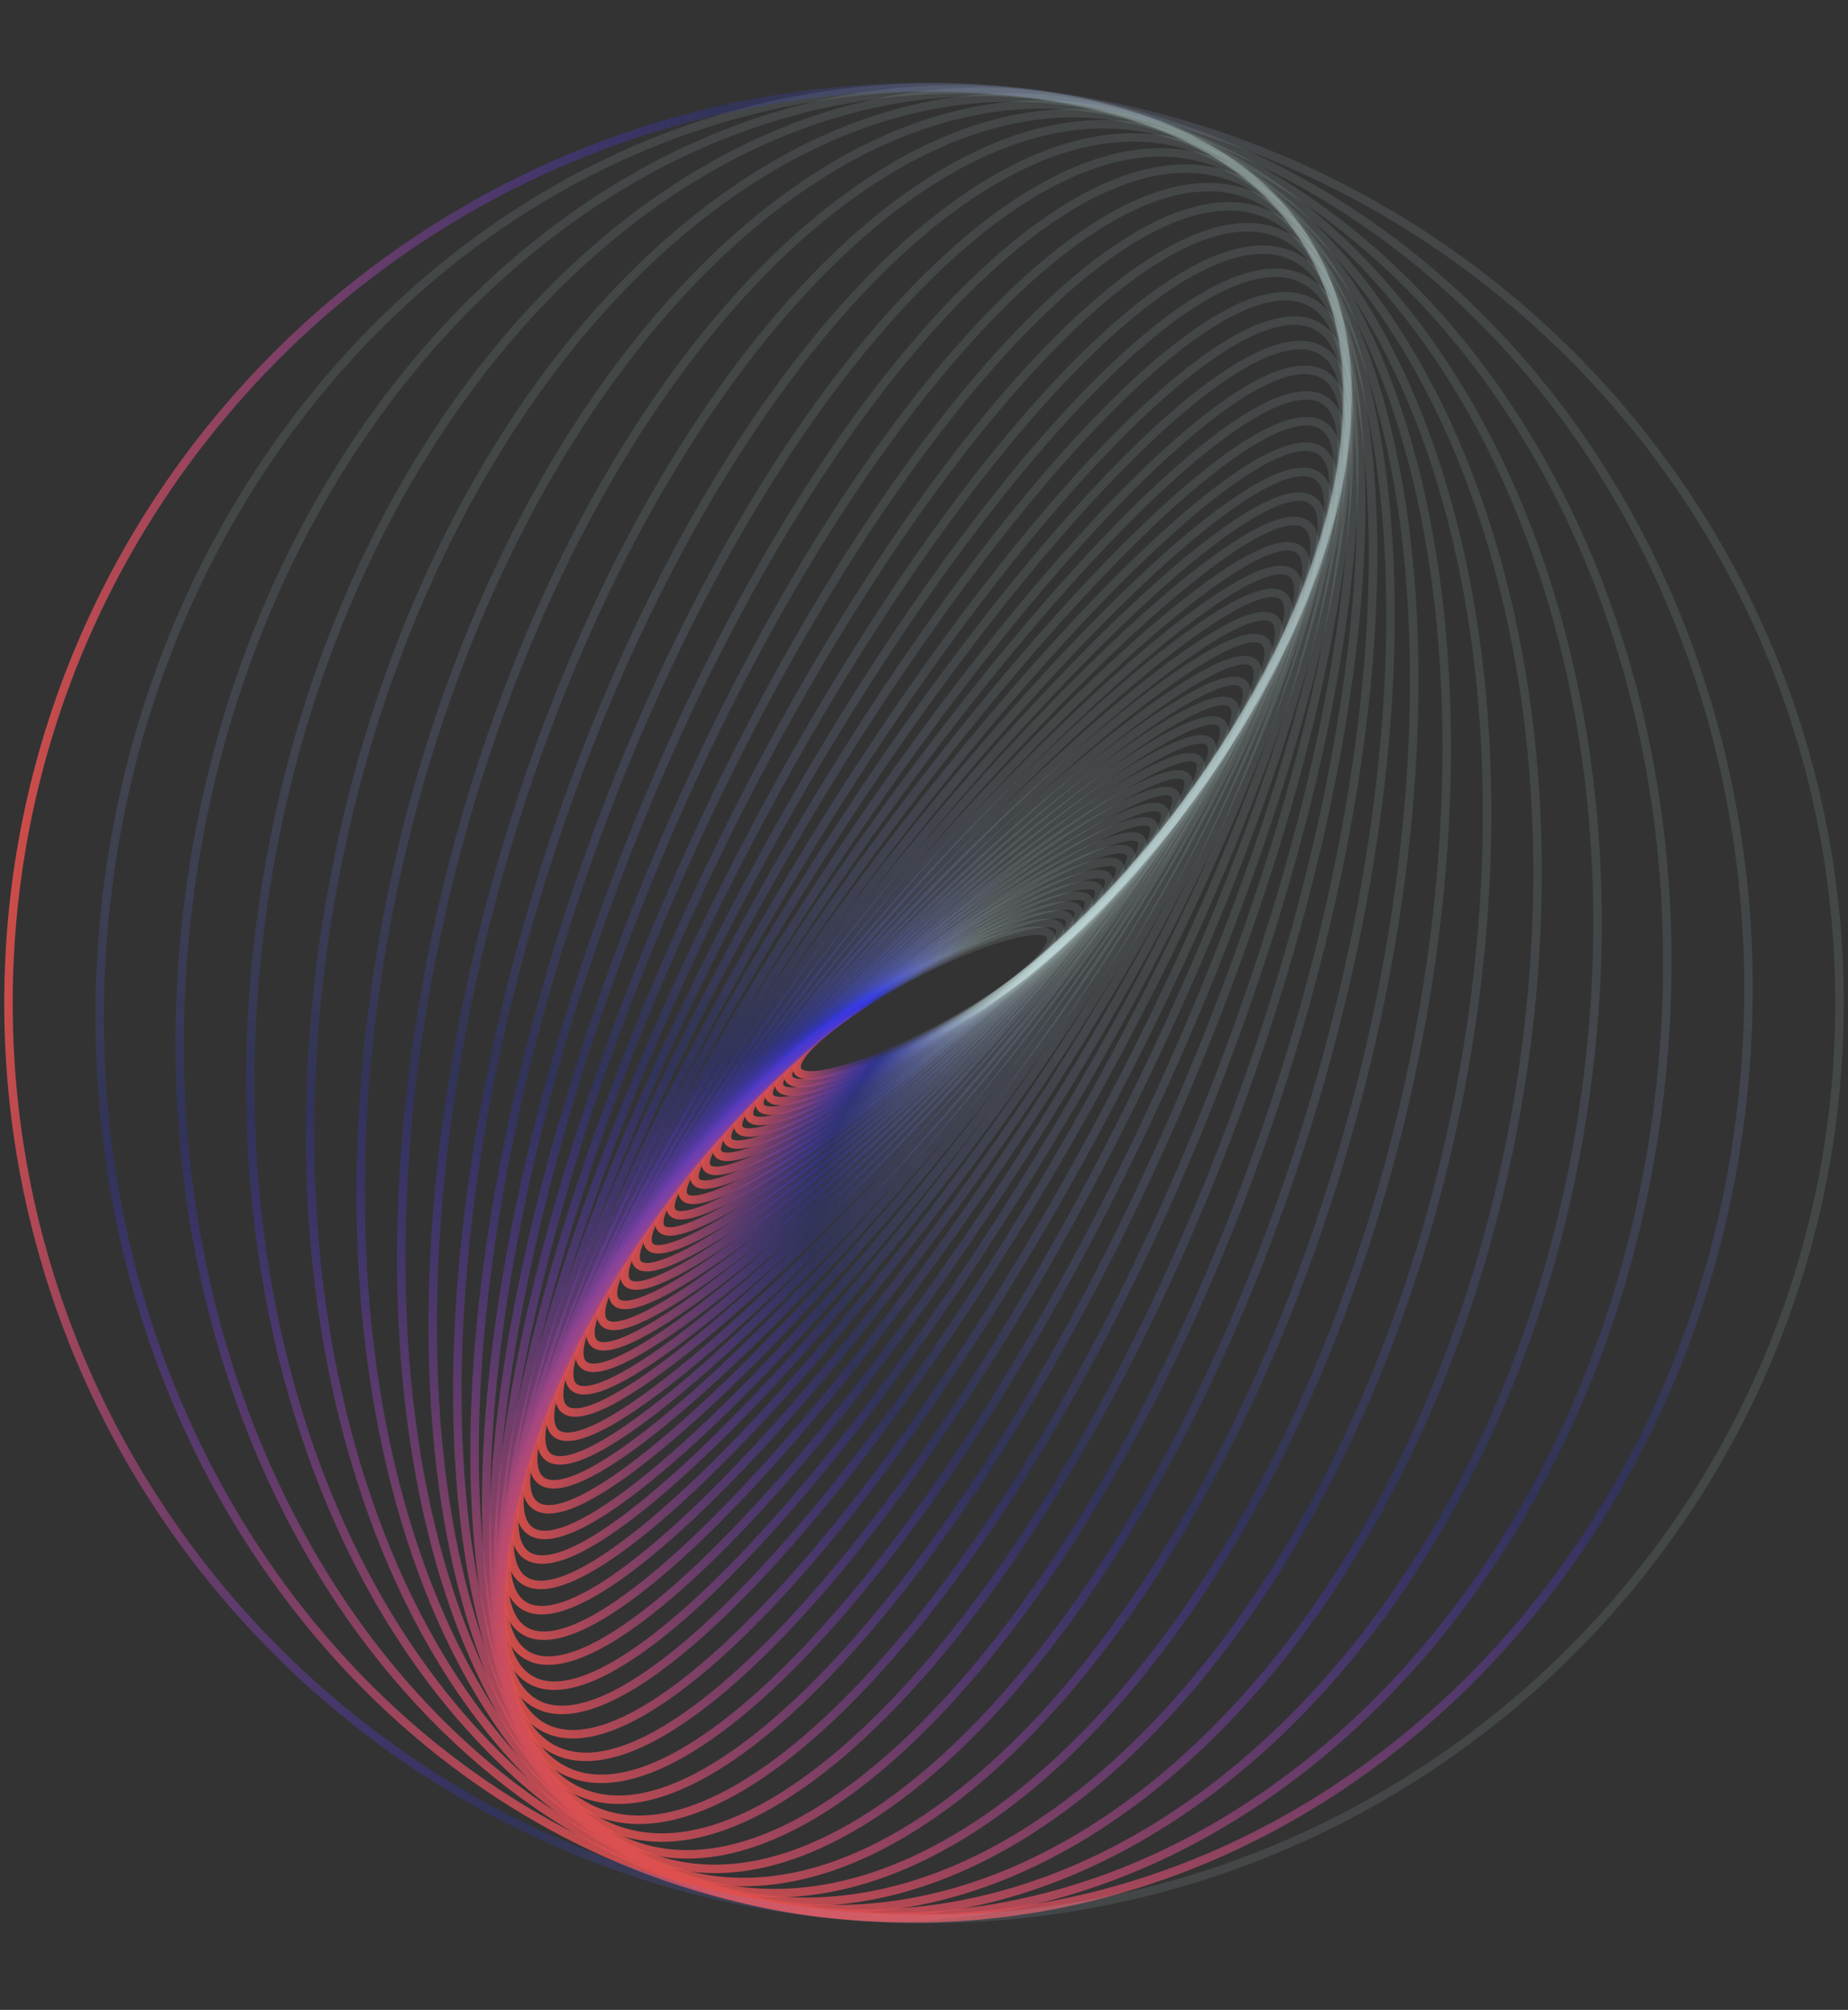 <svg width="218" height="237" viewBox="0 0 218 237" fill="none" xmlns="http://www.w3.org/2000/svg">
<rect x="0" y="0" width="218" height="237" fill="#333333" stroke="none"/>
<path d="M110.659 121.388C118.913 117.003 124.863 112.054 123.949 110.335C123.036 108.615 115.604 110.776 107.351 115.161C99.097 119.547 93.147 124.495 94.06 126.215C94.974 127.934 102.406 125.773 110.659 121.388Z" stroke="url(#paint0_linear_1122_13283)" stroke-miterlimit="10"/>
<path d="M110.788 121.466C119.606 116.556 125.961 111.15 124.982 109.392C124.003 107.635 116.061 110.19 107.244 115.1C98.426 120.01 92.071 125.415 93.05 127.173C94.029 128.931 101.97 126.376 110.788 121.466Z" stroke="url(#paint1_linear_1122_13283)" stroke-miterlimit="10"/>
<path d="M110.953 121.518C120.378 116.032 127.17 110.13 126.126 108.335C125.081 106.54 116.594 109.532 107.17 115.017C97.745 120.503 90.953 126.405 91.997 128.201C93.042 129.996 101.529 127.004 110.953 121.518Z" stroke="url(#paint2_linear_1122_13283)" stroke-miterlimit="10"/>
<path d="M110.981 121.624C121.022 115.528 128.262 109.102 127.151 107.271C126.039 105.44 116.998 108.898 106.956 114.994C96.914 121.09 89.674 127.515 90.786 129.346C91.897 131.177 100.939 127.72 110.981 121.624Z" stroke="url(#paint3_linear_1122_13283)" stroke-miterlimit="10"/>
<path d="M111.167 121.679C121.839 114.936 129.535 107.956 128.356 106.091C127.177 104.225 117.57 108.18 106.898 114.923C96.226 121.667 88.53 128.646 89.709 130.512C90.888 132.377 100.495 128.423 111.167 121.679Z" stroke="url(#paint4_linear_1122_13283)" stroke-miterlimit="10"/>
<path d="M111.265 121.708C122.604 114.262 130.785 106.687 129.538 104.788C128.291 102.889 118.089 107.386 106.75 114.832C95.411 122.277 87.23 129.853 88.477 131.752C89.723 133.651 99.926 129.154 111.265 121.708Z" stroke="url(#paint5_linear_1122_13283)" stroke-miterlimit="10"/>
<path d="M111.366 121.855C123.38 113.67 132.039 105.447 130.705 103.49C129.371 101.532 118.55 106.58 106.536 114.765C94.521 122.951 85.862 131.173 87.196 133.131C88.53 135.088 99.351 130.04 111.366 121.855Z" stroke="url(#paint6_linear_1122_13283)" stroke-miterlimit="10"/>
<path d="M111.527 121.943C124.252 112.959 133.414 104.044 131.992 102.029C130.57 100.014 119.101 105.663 106.376 114.647C93.651 123.63 84.489 132.545 85.911 134.56C87.334 136.575 98.802 130.926 111.527 121.943Z" stroke="url(#paint7_linear_1122_13283)" stroke-miterlimit="10"/>
<path d="M111.733 122.013C125.148 112.21 134.797 102.585 133.285 100.515C131.772 98.445 119.671 104.714 106.255 114.517C92.84 124.321 83.191 133.946 84.704 136.016C86.216 138.085 98.318 131.816 111.733 122.013Z" stroke="url(#paint8_linear_1122_13283)" stroke-miterlimit="10"/>
<path d="M111.916 122.189C126.053 111.509 136.214 101.129 134.61 99.005C133.006 96.882 120.244 103.82 106.107 114.5C91.969 125.181 81.808 135.561 83.412 137.684C85.016 139.808 97.778 132.87 111.916 122.189Z" stroke="url(#paint9_linear_1122_13283)" stroke-miterlimit="10"/>
<path d="M112.17 122.25C127.059 110.627 137.736 99.421 136.019 97.221C134.301 95.021 120.839 102.66 105.951 114.283C91.062 125.906 80.385 137.112 82.102 139.312C83.82 141.512 97.281 133.873 112.17 122.25Z" stroke="url(#paint10_linear_1122_13283)" stroke-miterlimit="10"/>
<path d="M112.309 122.439C127.924 109.854 139.097 97.808 137.264 95.534C135.431 93.26 121.287 101.619 105.672 114.204C90.057 126.788 78.884 138.834 80.717 141.108C82.55 143.382 96.694 135.023 112.309 122.439Z" stroke="url(#paint11_linear_1122_13283)" stroke-miterlimit="10"/>
<path d="M112.471 122.536C128.838 108.924 140.524 95.988 138.574 93.643C136.623 91.298 121.774 100.431 105.408 114.043C89.041 127.655 77.355 140.591 79.305 142.936C81.256 145.281 96.105 136.148 112.471 122.536Z" stroke="url(#paint12_linear_1122_13283)" stroke-miterlimit="10"/>
<path d="M112.748 122.631C129.867 107.946 142.066 94.085 139.995 91.671C137.924 89.257 122.368 99.205 105.25 113.89C88.131 128.575 75.933 142.436 78.003 144.85C80.074 147.264 95.63 137.316 112.748 122.631Z" stroke="url(#paint13_linear_1122_13283)" stroke-miterlimit="10"/>
<path d="M113.037 122.832C130.929 107.009 143.638 92.151 141.423 89.647C139.209 87.144 122.909 97.941 105.017 113.765C87.125 129.588 74.416 144.446 76.631 146.95C78.845 149.454 95.145 138.656 113.037 122.832Z" stroke="url(#paint14_linear_1122_13283)" stroke-miterlimit="10"/>
<path d="M113.311 123.035C131.945 106.047 145.119 90.157 142.736 87.543C140.353 84.929 123.315 96.581 104.681 113.569C86.047 130.556 72.873 146.446 75.256 149.06C77.639 151.674 94.677 140.022 113.311 123.035Z" stroke="url(#paint15_linear_1122_13283)" stroke-miterlimit="10"/>
<path d="M113.671 123.193C133.042 104.992 146.672 88.033 144.117 85.313C141.561 82.593 123.787 95.143 104.417 113.343C85.046 131.544 71.415 148.504 73.971 151.224C76.527 153.943 94.301 141.394 113.671 123.193Z" stroke="url(#paint16_linear_1122_13283)" stroke-miterlimit="10"/>
<path d="M113.987 123.371C134.084 103.91 148.16 85.847 145.428 83.026C142.697 80.205 124.191 93.695 104.095 113.156C83.998 132.617 69.922 150.68 72.653 153.501C75.385 156.322 93.891 142.833 113.987 123.371Z" stroke="url(#paint17_linear_1122_13283)" stroke-miterlimit="10"/>
<path d="M114.309 123.643C135.142 102.851 149.652 83.612 146.718 80.672C143.784 77.732 124.516 92.204 103.683 112.996C82.85 133.788 68.34 153.027 71.274 155.967C74.208 158.907 93.476 144.435 114.309 123.643Z" stroke="url(#paint18_linear_1122_13283)" stroke-miterlimit="10"/>
<path d="M114.708 123.826C136.219 101.695 151.11 81.279 147.968 78.225C144.827 75.172 124.842 90.637 103.331 112.768C81.821 134.899 66.93 155.315 70.071 158.369C73.213 161.422 93.198 145.957 114.708 123.826Z" stroke="url(#paint19_linear_1122_13283)" stroke-miterlimit="10"/>
<path d="M115.149 124.064C137.341 100.52 152.575 78.835 149.174 75.629C145.774 72.424 125.027 88.912 102.835 112.457C80.643 136.001 65.409 157.686 68.81 160.892C72.21 164.097 92.957 147.609 115.149 124.064Z" stroke="url(#paint20_linear_1122_13283)" stroke-miterlimit="10"/>
<path d="M115.604 124.318C138.438 99.332 153.996 76.379 150.355 73.051C146.713 69.723 125.251 87.281 102.418 112.267C79.584 137.253 64.026 160.206 67.667 163.534C71.309 166.862 92.771 149.304 115.604 124.318Z" stroke="url(#paint21_linear_1122_13283)" stroke-miterlimit="10"/>
<path d="M116.102 124.547C139.529 98.087 155.329 73.813 151.393 70.328C147.457 66.843 125.275 85.467 101.848 111.926C78.421 138.386 62.62 162.66 66.557 166.145C70.493 169.63 92.675 151.006 116.102 124.547Z" stroke="url(#paint22_linear_1122_13283)" stroke-miterlimit="10"/>
<path d="M116.739 124.929C140.739 96.945 156.739 71.296 152.478 67.641C148.216 63.986 125.306 83.709 101.306 111.694C77.307 139.678 61.306 165.327 65.568 168.982C69.83 172.637 92.74 152.914 116.739 124.929Z" stroke="url(#paint23_linear_1122_13283)" stroke-miterlimit="10"/>
<path d="M117.293 125.213C141.789 95.696 157.922 68.677 153.327 64.864C148.732 61.05 125.15 81.887 100.654 111.404C76.158 140.921 60.026 167.94 64.62 171.753C69.215 175.566 92.798 154.729 117.293 125.213Z" stroke="url(#paint24_linear_1122_13283)" stroke-miterlimit="10"/>
<path d="M118.02 125.47C142.979 94.36 159.17 65.898 154.183 61.898C149.197 57.897 124.921 79.872 99.962 110.982C75.003 142.091 58.812 170.553 63.798 174.554C68.785 178.554 93.061 156.579 118.02 125.47Z" stroke="url(#paint25_linear_1122_13283)" stroke-miterlimit="10"/>
<path d="M118.795 125.86C144.142 93.156 160.303 63.244 154.89 59.049C149.478 54.854 124.543 77.965 99.196 110.669C73.849 143.373 57.688 173.285 63.1 177.48C68.513 181.675 93.448 158.563 118.795 125.86Z" stroke="url(#paint26_linear_1122_13283)" stroke-miterlimit="10"/>
<path d="M119.671 126.309C145.345 91.979 161.376 60.573 155.477 56.161C149.577 51.749 123.982 76.002 98.308 110.332C72.633 144.662 56.602 176.068 62.502 180.48C68.401 184.891 93.996 160.638 119.671 126.309Z" stroke="url(#paint27_linear_1122_13283)" stroke-miterlimit="10"/>
<path d="M120.561 126.634C146.457 90.696 162.264 57.826 155.866 53.215C149.468 48.605 123.289 74.002 97.393 109.94C71.497 145.878 55.69 178.749 62.088 183.359C68.486 187.969 94.665 162.573 120.561 126.634Z" stroke="url(#paint28_linear_1122_13283)" stroke-miterlimit="10"/>
<path d="M121.599 127.05C147.648 89.474 163.101 55.085 156.114 50.241C149.127 45.397 122.345 71.933 96.296 109.509C70.246 147.086 54.793 181.475 61.781 186.318C68.768 191.162 95.549 164.627 121.599 127.05Z" stroke="url(#paint29_linear_1122_13283)" stroke-miterlimit="10"/>
<path d="M122.835 127.461C148.949 88.238 163.921 52.316 156.277 47.226C148.632 42.136 121.265 69.806 95.151 109.029C69.037 148.252 54.064 184.175 61.709 189.265C69.354 194.354 96.721 166.684 122.835 127.461Z" stroke="url(#paint30_linear_1122_13283)" stroke-miterlimit="10"/>
<path d="M124.137 127.886C150.221 87.014 164.602 49.565 156.258 44.24C147.914 38.915 120.005 67.731 93.921 108.602C67.837 149.474 53.456 186.923 61.799 192.248C70.143 197.573 98.053 168.757 124.137 127.886Z" stroke="url(#paint31_linear_1122_13283)" stroke-miterlimit="10"/>
<path d="M125.623 128.384C151.542 85.918 165.121 46.957 155.952 41.36C146.783 35.764 118.338 65.652 92.419 108.118C66.5 150.584 52.921 189.546 62.09 195.142C71.259 200.738 99.704 170.85 125.623 128.384Z" stroke="url(#paint32_linear_1122_13283)" stroke-miterlimit="10"/>
<path d="M127.208 128.875C152.862 84.816 165.52 44.36 155.48 38.514C145.44 32.668 116.504 63.645 90.849 107.704C65.195 151.763 52.538 192.219 62.578 198.065C72.618 203.911 101.554 172.933 127.208 128.875Z" stroke="url(#paint33_linear_1122_13283)" stroke-miterlimit="10"/>
<path d="M128.943 129.349C154.204 83.727 165.73 41.787 154.687 35.672C143.644 29.557 114.213 61.583 88.951 107.204C63.69 152.825 52.163 194.766 63.207 200.881C74.25 206.996 103.681 174.97 128.943 129.349Z" stroke="url(#paint34_linear_1122_13283)" stroke-miterlimit="10"/>
<path d="M131.065 129.909C155.817 82.758 166.007 39.35 153.824 32.955C141.641 26.559 111.699 59.598 86.947 106.749C62.195 153.9 52.005 197.308 64.188 203.703C76.371 210.099 106.312 177.06 131.065 129.909Z" stroke="url(#paint35_linear_1122_13283)" stroke-miterlimit="10"/>
<path d="M133.353 130.357C157.449 81.74 166.093 36.931 152.66 30.273C139.226 23.614 108.802 57.628 84.705 106.245C60.608 154.862 51.964 199.671 65.398 206.329C78.831 212.988 109.256 178.974 133.353 130.357Z" stroke="url(#paint36_linear_1122_13283)" stroke-miterlimit="10"/>
<path d="M135.937 130.806C159.248 80.767 166.102 34.591 151.246 27.671C136.391 20.75 105.45 55.705 82.138 105.744C58.827 155.784 51.973 201.959 66.829 208.88C81.685 215.801 112.625 180.846 135.937 130.806Z" stroke="url(#paint37_linear_1122_13283)" stroke-miterlimit="10"/>
<path d="M138.704 131.224C161.083 79.843 165.911 32.391 149.488 25.238C133.065 18.085 101.61 53.94 79.231 105.322C56.852 156.703 52.025 204.155 68.448 211.308C84.871 218.461 116.326 182.606 138.704 131.224Z" stroke="url(#paint38_linear_1122_13283)" stroke-miterlimit="10"/>
<path d="M141.979 131.682C163.287 79.043 165.783 30.389 147.555 23.01C129.327 15.631 97.276 52.322 75.968 104.962C54.66 157.602 52.164 206.256 70.392 213.635C88.62 221.013 120.671 184.322 141.979 131.682Z" stroke="url(#paint39_linear_1122_13283)" stroke-miterlimit="10"/>
<path d="M145.568 131.949C165.661 78.139 165.56 28.398 145.344 20.849C125.127 13.3 92.45 50.802 72.357 104.612C52.265 158.421 52.365 208.163 72.582 215.711C92.799 223.26 125.476 185.758 145.568 131.949Z" stroke="url(#paint40_linear_1122_13283)" stroke-miterlimit="10"/>
<path d="M149.681 132.213C168.424 77.335 165.395 26.624 142.916 18.947C120.437 11.269 87.02 49.532 68.277 104.41C49.534 159.287 52.563 209.998 75.042 217.676C97.521 225.353 130.938 187.09 149.681 132.213Z" stroke="url(#paint41_linear_1122_13283)" stroke-miterlimit="10"/>
<path d="M154.296 132.29C171.555 76.451 165.263 24.915 140.242 17.181C115.222 9.448 80.947 48.445 63.688 104.285C46.429 160.124 52.721 211.66 77.742 219.393C102.762 227.127 137.037 188.13 154.296 132.29Z" stroke="url(#paint42_linear_1122_13283)" stroke-miterlimit="10"/>
<path d="M159.402 132.216C175.058 75.504 165.156 23.293 137.286 15.599C109.415 7.905 74.129 47.641 58.473 104.353C42.817 161.064 52.719 213.275 80.59 220.97C108.461 228.664 143.746 188.927 159.402 132.216Z" stroke="url(#paint43_linear_1122_13283)" stroke-miterlimit="10"/>
<path d="M165.244 131.936C179.187 74.476 165.307 21.785 134.243 14.248C103.179 6.71 66.695 47.181 52.752 104.641C38.81 162.101 52.69 214.792 83.754 222.329C114.818 229.867 151.302 189.396 165.244 131.936Z" stroke="url(#paint44_linear_1122_13283)" stroke-miterlimit="10"/>
<path d="M171.681 131.368C183.801 73.297 165.555 20.363 130.929 13.137C96.303 5.91 58.408 47.127 46.288 105.198C34.169 163.268 52.414 216.202 87.04 223.429C121.667 230.655 159.562 189.438 171.681 131.368Z" stroke="url(#paint45_linear_1122_13283)" stroke-miterlimit="10"/>
<path d="M178.956 130.511C189.175 71.913 166.128 18.946 127.478 12.205C88.828 5.465 49.212 47.504 38.992 106.102C28.773 164.7 51.82 217.667 90.47 224.408C129.12 231.148 168.736 189.109 178.956 130.511Z" stroke="url(#paint46_linear_1122_13283)" stroke-miterlimit="10"/>
<path d="M187.027 129.153C195.273 70.143 167.018 17.423 123.918 11.4C80.817 5.377 39.193 48.332 30.947 107.342C22.7 166.352 50.955 219.071 94.056 225.094C137.156 231.117 178.781 188.162 187.027 129.153Z" stroke="url(#paint47_linear_1122_13283)" stroke-miterlimit="10"/>
<path d="M195.95 127.421C202.167 68.135 168.251 15.988 120.196 10.948C72.141 5.908 28.144 49.883 21.926 109.17C15.709 168.456 49.624 220.603 97.68 225.643C145.735 230.683 189.732 186.707 195.95 127.421Z" stroke="url(#paint48_linear_1122_13283)" stroke-miterlimit="10"/>
<path d="M205.963 125.029C210.124 65.525 170.089 14.253 116.542 10.509C62.995 6.765 16.214 51.967 12.053 111.47C7.892 170.974 47.928 222.246 101.475 225.99C155.021 229.735 201.802 184.533 205.963 125.029Z" stroke="url(#paint49_linear_1122_13283)" stroke-miterlimit="10"/>
<path d="M109 226.287C168.647 226.287 217 177.934 217 118.287C217 58.64 168.647 10.287 109 10.287C49.353 10.287 1 58.64 1 118.287C1 177.934 49.353 226.287 109 226.287Z" stroke="url(#paint50_linear_1122_13283)" stroke-miterlimit="10"/>
<defs>
<linearGradient id="paint0_linear_1122_13283" x1="92.406" y1="123.102" x2="124.893" y2="125.085" gradientUnits="userSpaceOnUse">
<stop stop-color="#FF5530"/>
<stop offset="0.349" stop-color="#2C34EB" stop-opacity="0.2"/>
<stop offset="0.656" stop-color="#DDF9F9" stop-opacity="0.1"/>
</linearGradient>
<linearGradient id="paint1_linear_1122_13283" x1="91.277" y1="123.99" x2="125.926" y2="126.11" gradientUnits="userSpaceOnUse">
<stop stop-color="#FF5530"/>
<stop offset="0.349" stop-color="#2C34EB" stop-opacity="0.2"/>
<stop offset="0.656" stop-color="#DDF9F9" stop-opacity="0.1"/>
</linearGradient>
<linearGradient id="paint2_linear_1122_13283" x1="90.106" y1="124.95" x2="127.029" y2="127.276" gradientUnits="userSpaceOnUse">
<stop stop-color="#FF5530"/>
<stop offset="0.349" stop-color="#2C34EB" stop-opacity="0.2"/>
<stop offset="0.656" stop-color="#DDF9F9" stop-opacity="0.1"/>
</linearGradient>
<linearGradient id="paint3_linear_1122_13283" x1="88.773" y1="126.031" x2="127.994" y2="128.579" gradientUnits="userSpaceOnUse">
<stop stop-color="#FF5530"/>
<stop offset="0.349" stop-color="#2C34EB" stop-opacity="0.2"/>
<stop offset="0.656" stop-color="#DDF9F9" stop-opacity="0.1"/>
</linearGradient>
<linearGradient id="paint4_linear_1122_13283" x1="87.574" y1="127.134" x2="129.122" y2="129.914" gradientUnits="userSpaceOnUse">
<stop stop-color="#FF5530"/>
<stop offset="0.349" stop-color="#2C34EB" stop-opacity="0.2"/>
<stop offset="0.656" stop-color="#DDF9F9" stop-opacity="0.1"/>
</linearGradient>
<linearGradient id="paint5_linear_1122_13283" x1="86.219" y1="128.313" x2="130.175" y2="131.39" gradientUnits="userSpaceOnUse">
<stop stop-color="#FF5530"/>
<stop offset="0.349" stop-color="#2C34EB" stop-opacity="0.2"/>
<stop offset="0.656" stop-color="#DDF9F9" stop-opacity="0.1"/>
</linearGradient>
<linearGradient id="paint6_linear_1122_13283" x1="84.781" y1="129.586" x2="131.422" y2="132.674" gradientUnits="userSpaceOnUse">
<stop stop-color="#FF5530"/>
<stop offset="0.349" stop-color="#2C34EB" stop-opacity="0.2"/>
<stop offset="0.656" stop-color="#DDF9F9" stop-opacity="0.1"/>
</linearGradient>
<linearGradient id="paint7_linear_1122_13283" x1="83.336" y1="130.912" x2="132.765" y2="134.051" gradientUnits="userSpaceOnUse">
<stop stop-color="#FF5530"/>
<stop offset="0.349" stop-color="#2C34EB" stop-opacity="0.2"/>
<stop offset="0.656" stop-color="#DDF9F9" stop-opacity="0.1"/>
</linearGradient>
<linearGradient id="paint8_linear_1122_13283" x1="81.965" y1="132.268" x2="134.162" y2="135.389" gradientUnits="userSpaceOnUse">
<stop stop-color="#FF5530"/>
<stop offset="0.349" stop-color="#2C34EB" stop-opacity="0.2"/>
<stop offset="0.656" stop-color="#DDF9F9" stop-opacity="0.1"/>
</linearGradient>
<linearGradient id="paint9_linear_1122_13283" x1="80.508" y1="133.84" x2="135.563" y2="136.986" gradientUnits="userSpaceOnUse">
<stop stop-color="#FF5530"/>
<stop offset="0.349" stop-color="#2C34EB" stop-opacity="0.2"/>
<stop offset="0.656" stop-color="#DDF9F9" stop-opacity="0.1"/>
</linearGradient>
<linearGradient id="paint10_linear_1122_13283" x1="78.992" y1="135.328" x2="137.304" y2="138.203" gradientUnits="userSpaceOnUse">
<stop stop-color="#FF5530"/>
<stop offset="0.349" stop-color="#2C34EB" stop-opacity="0.2"/>
<stop offset="0.656" stop-color="#DDF9F9" stop-opacity="0.1"/>
</linearGradient>
<linearGradient id="paint11_linear_1122_13283" x1="77.398" y1="136.99" x2="138.949" y2="139.513" gradientUnits="userSpaceOnUse">
<stop stop-color="#FF5530"/>
<stop offset="0.349" stop-color="#2C34EB" stop-opacity="0.2"/>
<stop offset="0.656" stop-color="#DDF9F9" stop-opacity="0.1"/>
</linearGradient>
<linearGradient id="paint12_linear_1122_13283" x1="75.773" y1="138.689" x2="140.662" y2="140.869" gradientUnits="userSpaceOnUse">
<stop stop-color="#FF5530"/>
<stop offset="0.349" stop-color="#2C34EB" stop-opacity="0.2"/>
<stop offset="0.656" stop-color="#DDF9F9" stop-opacity="0.1"/>
</linearGradient>
<linearGradient id="paint13_linear_1122_13283" x1="74.254" y1="140.479" x2="142.528" y2="142.276" gradientUnits="userSpaceOnUse">
<stop stop-color="#FF5530"/>
<stop offset="0.349" stop-color="#2C34EB" stop-opacity="0.2"/>
<stop offset="0.656" stop-color="#DDF9F9" stop-opacity="0.1"/>
</linearGradient>
<linearGradient id="paint14_linear_1122_13283" x1="72.621" y1="142.416" x2="144.695" y2="143.495" gradientUnits="userSpaceOnUse">
<stop stop-color="#FF5530"/>
<stop offset="0.349" stop-color="#2C34EB" stop-opacity="0.2"/>
<stop offset="0.656" stop-color="#DDF9F9" stop-opacity="0.1"/>
</linearGradient>
<linearGradient id="paint15_linear_1122_13283" x1="70.941" y1="144.327" x2="147.119" y2="144.227" gradientUnits="userSpaceOnUse">
<stop stop-color="#FF5530"/>
<stop offset="0.349" stop-color="#2C34EB" stop-opacity="0.2"/>
<stop offset="0.656" stop-color="#DDF9F9" stop-opacity="0.1"/>
</linearGradient>
<linearGradient id="paint16_linear_1122_13283" x1="69.344" y1="146.299" x2="149.666" y2="144.945" gradientUnits="userSpaceOnUse">
<stop stop-color="#FF5530"/>
<stop offset="0.349" stop-color="#2C34EB" stop-opacity="0.2"/>
<stop offset="0.656" stop-color="#DDF9F9" stop-opacity="0.1"/>
</linearGradient>
<linearGradient id="paint17_linear_1122_13283" x1="67.707" y1="148.394" x2="152.204" y2="145.709" gradientUnits="userSpaceOnUse">
<stop stop-color="#FF5530"/>
<stop offset="0.349" stop-color="#2C34EB" stop-opacity="0.2"/>
<stop offset="0.656" stop-color="#DDF9F9" stop-opacity="0.1"/>
</linearGradient>
<linearGradient id="paint18_linear_1122_13283" x1="65.961" y1="150.644" x2="155.015" y2="146.233" gradientUnits="userSpaceOnUse">
<stop stop-color="#FF5530"/>
<stop offset="0.349" stop-color="#2C34EB" stop-opacity="0.2"/>
<stop offset="0.656" stop-color="#DDF9F9" stop-opacity="0.1"/>
</linearGradient>
<linearGradient id="paint19_linear_1122_13283" x1="64.383" y1="152.84" x2="157.906" y2="146.507" gradientUnits="userSpaceOnUse">
<stop stop-color="#FF5530"/>
<stop offset="0.349" stop-color="#2C34EB" stop-opacity="0.2"/>
<stop offset="0.656" stop-color="#DDF9F9" stop-opacity="0.1"/>
</linearGradient>
<linearGradient id="paint20_linear_1122_13283" x1="62.652" y1="155.088" x2="161.263" y2="146.035" gradientUnits="userSpaceOnUse">
<stop stop-color="#FF5530"/>
<stop offset="0.349" stop-color="#2C34EB" stop-opacity="0.2"/>
<stop offset="0.656" stop-color="#DDF9F9" stop-opacity="0.1"/>
</linearGradient>
<linearGradient id="paint21_linear_1122_13283" x1="61.074" y1="157.509" x2="164.43" y2="145.945" gradientUnits="userSpaceOnUse">
<stop stop-color="#FF5530"/>
<stop offset="0.349" stop-color="#2C34EB" stop-opacity="0.2"/>
<stop offset="0.656" stop-color="#DDF9F9" stop-opacity="0.1"/>
</linearGradient>
<linearGradient id="paint22_linear_1122_13283" x1="59.43" y1="159.835" x2="167.945" y2="144.84" gradientUnits="userSpaceOnUse">
<stop stop-color="#FF5530"/>
<stop offset="0.349" stop-color="#2C34EB" stop-opacity="0.2"/>
<stop offset="0.656" stop-color="#DDF9F9" stop-opacity="0.1"/>
</linearGradient>
<linearGradient id="paint23_linear_1122_13283" x1="57.852" y1="162.364" x2="171.692" y2="143.445" gradientUnits="userSpaceOnUse">
<stop stop-color="#FF5530"/>
<stop offset="0.349" stop-color="#2C34EB" stop-opacity="0.2"/>
<stop offset="0.656" stop-color="#DDF9F9" stop-opacity="0.1"/>
</linearGradient>
<linearGradient id="paint24_linear_1122_13283" x1="56.301" y1="164.849" x2="175.229" y2="141.773" gradientUnits="userSpaceOnUse">
<stop stop-color="#FF5530"/>
<stop offset="0.349" stop-color="#2C34EB" stop-opacity="0.2"/>
<stop offset="0.656" stop-color="#DDF9F9" stop-opacity="0.1"/>
</linearGradient>
<linearGradient id="paint25_linear_1122_13283" x1="54.77" y1="167.31" x2="179.061" y2="139.187" gradientUnits="userSpaceOnUse">
<stop stop-color="#FF5530"/>
<stop offset="0.349" stop-color="#2C34EB" stop-opacity="0.2"/>
<stop offset="0.656" stop-color="#DDF9F9" stop-opacity="0.1"/>
</linearGradient>
<linearGradient id="paint26_linear_1122_13283" x1="53.301" y1="169.885" x2="182.796" y2="136.155" gradientUnits="userSpaceOnUse">
<stop stop-color="#FF5530"/>
<stop offset="0.349" stop-color="#2C34EB" stop-opacity="0.2"/>
<stop offset="0.656" stop-color="#DDF9F9" stop-opacity="0.1"/>
</linearGradient>
<linearGradient id="paint27_linear_1122_13283" x1="51.82" y1="172.491" x2="186.499" y2="132.284" gradientUnits="userSpaceOnUse">
<stop stop-color="#FF5530"/>
<stop offset="0.349" stop-color="#2C34EB" stop-opacity="0.2"/>
<stop offset="0.656" stop-color="#DDF9F9" stop-opacity="0.1"/>
</linearGradient>
<linearGradient id="paint28_linear_1122_13283" x1="50.504" y1="175.012" x2="189.849" y2="128.108" gradientUnits="userSpaceOnUse">
<stop stop-color="#FF5530"/>
<stop offset="0.349" stop-color="#2C34EB" stop-opacity="0.2"/>
<stop offset="0.656" stop-color="#DDF9F9" stop-opacity="0.1"/>
</linearGradient>
<linearGradient id="paint29_linear_1122_13283" x1="49.129" y1="177.548" x2="193.032" y2="122.825" gradientUnits="userSpaceOnUse">
<stop stop-color="#FF5530"/>
<stop offset="0.349" stop-color="#2C34EB" stop-opacity="0.2"/>
<stop offset="0.656" stop-color="#DDF9F9" stop-opacity="0.1"/>
</linearGradient>
<linearGradient id="paint30_linear_1122_13283" x1="47.867" y1="180.049" x2="195.906" y2="116.774" gradientUnits="userSpaceOnUse">
<stop stop-color="#FF5530"/>
<stop offset="0.349" stop-color="#2C34EB" stop-opacity="0.2"/>
<stop offset="0.656" stop-color="#DDF9F9" stop-opacity="0.1"/>
</linearGradient>
<linearGradient id="paint31_linear_1122_13283" x1="46.691" y1="182.606" x2="198.289" y2="110.436" gradientUnits="userSpaceOnUse">
<stop stop-color="#FF5530"/>
<stop offset="0.349" stop-color="#2C34EB" stop-opacity="0.2"/>
<stop offset="0.656" stop-color="#DDF9F9" stop-opacity="0.1"/>
</linearGradient>
<linearGradient id="paint32_linear_1122_13283" x1="45.488" y1="185.009" x2="199.877" y2="102.816" gradientUnits="userSpaceOnUse">
<stop stop-color="#FF5530"/>
<stop offset="0.349" stop-color="#2C34EB" stop-opacity="0.2"/>
<stop offset="0.656" stop-color="#DDF9F9" stop-opacity="0.1"/>
</linearGradient>
<linearGradient id="paint33_linear_1122_13283" x1="44.398" y1="187.479" x2="200.835" y2="95.14" gradientUnits="userSpaceOnUse">
<stop stop-color="#FF5530"/>
<stop offset="0.349" stop-color="#2C34EB" stop-opacity="0.2"/>
<stop offset="0.656" stop-color="#DDF9F9" stop-opacity="0.1"/>
</linearGradient>
<linearGradient id="paint34_linear_1122_13283" x1="43.211" y1="189.809" x2="200.77" y2="86.549" gradientUnits="userSpaceOnUse">
<stop stop-color="#FF5530"/>
<stop offset="0.349" stop-color="#2C34EB" stop-opacity="0.2"/>
<stop offset="0.656" stop-color="#DDF9F9" stop-opacity="0.1"/>
</linearGradient>
<linearGradient id="paint35_linear_1122_13283" x1="42.129" y1="192.123" x2="199.813" y2="77.438" gradientUnits="userSpaceOnUse">
<stop stop-color="#FF5530"/>
<stop offset="0.349" stop-color="#2C34EB" stop-opacity="0.2"/>
<stop offset="0.656" stop-color="#DDF9F9" stop-opacity="0.1"/>
</linearGradient>
<linearGradient id="paint36_linear_1122_13283" x1="41.074" y1="194.273" x2="197.723" y2="68.072" gradientUnits="userSpaceOnUse">
<stop stop-color="#FF5530"/>
<stop offset="0.349" stop-color="#2C34EB" stop-opacity="0.2"/>
<stop offset="0.656" stop-color="#DDF9F9" stop-opacity="0.1"/>
</linearGradient>
<linearGradient id="paint37_linear_1122_13283" x1="39.93" y1="196.349" x2="194.388" y2="58.386" gradientUnits="userSpaceOnUse">
<stop stop-color="#FF5530"/>
<stop offset="0.349" stop-color="#2C34EB" stop-opacity="0.2"/>
<stop offset="0.656" stop-color="#DDF9F9" stop-opacity="0.1"/>
</linearGradient>
<linearGradient id="paint38_linear_1122_13283" x1="38.711" y1="198.356" x2="189.758" y2="48.83" gradientUnits="userSpaceOnUse">
<stop stop-color="#FF5530"/>
<stop offset="0.349" stop-color="#2C34EB" stop-opacity="0.2"/>
<stop offset="0.656" stop-color="#DDF9F9" stop-opacity="0.1"/>
</linearGradient>
<linearGradient id="paint39_linear_1122_13283" x1="37.387" y1="200.274" x2="183.71" y2="39.232" gradientUnits="userSpaceOnUse">
<stop stop-color="#FF5530"/>
<stop offset="0.349" stop-color="#2C34EB" stop-opacity="0.2"/>
<stop offset="0.656" stop-color="#DDF9F9" stop-opacity="0.1"/>
</linearGradient>
<linearGradient id="paint40_linear_1122_13283" x1="35.977" y1="202.043" x2="176.424" y2="30.007" gradientUnits="userSpaceOnUse">
<stop stop-color="#FF5530"/>
<stop offset="0.349" stop-color="#2C34EB" stop-opacity="0.2"/>
<stop offset="0.656" stop-color="#DDF9F9" stop-opacity="0.1"/>
</linearGradient>
<linearGradient id="paint41_linear_1122_13283" x1="34.34" y1="203.774" x2="167.714" y2="21.228" gradientUnits="userSpaceOnUse">
<stop stop-color="#FF5530"/>
<stop offset="0.349" stop-color="#2C34EB" stop-opacity="0.2"/>
<stop offset="0.656" stop-color="#DDF9F9" stop-opacity="0.1"/>
</linearGradient>
<linearGradient id="paint42_linear_1122_13283" x1="32.438" y1="205.391" x2="157.666" y2="13.034" gradientUnits="userSpaceOnUse">
<stop stop-color="#FF5530"/>
<stop offset="0.349" stop-color="#2C34EB" stop-opacity="0.2"/>
<stop offset="0.656" stop-color="#DDF9F9" stop-opacity="0.1"/>
</linearGradient>
<linearGradient id="paint43_linear_1122_13283" x1="30.125" y1="207.038" x2="146.326" y2="5.631" gradientUnits="userSpaceOnUse">
<stop stop-color="#FF5530"/>
<stop offset="0.349" stop-color="#2C34EB" stop-opacity="0.2"/>
<stop offset="0.656" stop-color="#DDF9F9" stop-opacity="0.1"/>
</linearGradient>
<linearGradient id="paint44_linear_1122_13283" x1="27.508" y1="208.682" x2="133.872" y2="-0.846" gradientUnits="userSpaceOnUse">
<stop stop-color="#FF5530"/>
<stop offset="0.349" stop-color="#2C34EB" stop-opacity="0.2"/>
<stop offset="0.656" stop-color="#DDF9F9" stop-opacity="0.1"/>
</linearGradient>
<linearGradient id="paint45_linear_1122_13283" x1="24.344" y1="210.344" x2="120.167" y2="-6.273" gradientUnits="userSpaceOnUse">
<stop stop-color="#FF5530"/>
<stop offset="0.349" stop-color="#2C34EB" stop-opacity="0.2"/>
<stop offset="0.656" stop-color="#DDF9F9" stop-opacity="0.1"/>
</linearGradient>
<linearGradient id="paint46_linear_1122_13283" x1="20.488" y1="212.203" x2="105.315" y2="-10.662" gradientUnits="userSpaceOnUse">
<stop stop-color="#FF5530"/>
<stop offset="0.349" stop-color="#2C34EB" stop-opacity="0.2"/>
<stop offset="0.656" stop-color="#DDF9F9" stop-opacity="0.1"/>
</linearGradient>
<linearGradient id="paint47_linear_1122_13283" x1="16.016" y1="214.188" x2="89.523" y2="-13.925" gradientUnits="userSpaceOnUse">
<stop stop-color="#FF5530"/>
<stop offset="0.349" stop-color="#2C34EB" stop-opacity="0.2"/>
<stop offset="0.656" stop-color="#DDF9F9" stop-opacity="0.1"/>
</linearGradient>
<linearGradient id="paint48_linear_1122_13283" x1="10.668" y1="216.518" x2="72.617" y2="-15.814" gradientUnits="userSpaceOnUse">
<stop stop-color="#FF5530"/>
<stop offset="0.349" stop-color="#2C34EB" stop-opacity="0.2"/>
<stop offset="0.656" stop-color="#DDF9F9" stop-opacity="0.1"/>
</linearGradient>
<linearGradient id="paint49_linear_1122_13283" x1="4.52" y1="219.211" x2="54.934" y2="-16.61" gradientUnits="userSpaceOnUse">
<stop stop-color="#FF5530"/>
<stop offset="0.349" stop-color="#2C34EB" stop-opacity="0.2"/>
<stop offset="0.656" stop-color="#DDF9F9" stop-opacity="0.1"/>
</linearGradient>
<linearGradient id="paint50_linear_1122_13283" x1="1" y1="10.287" x2="240.652" y2="40.855" gradientUnits="userSpaceOnUse">
<stop stop-color="#FF5530"/>
<stop offset="0.349" stop-color="#2C34EB" stop-opacity="0.2"/>
<stop offset="0.656" stop-color="#DDF9F9" stop-opacity="0.1"/>
</linearGradient>
</defs>
</svg>
